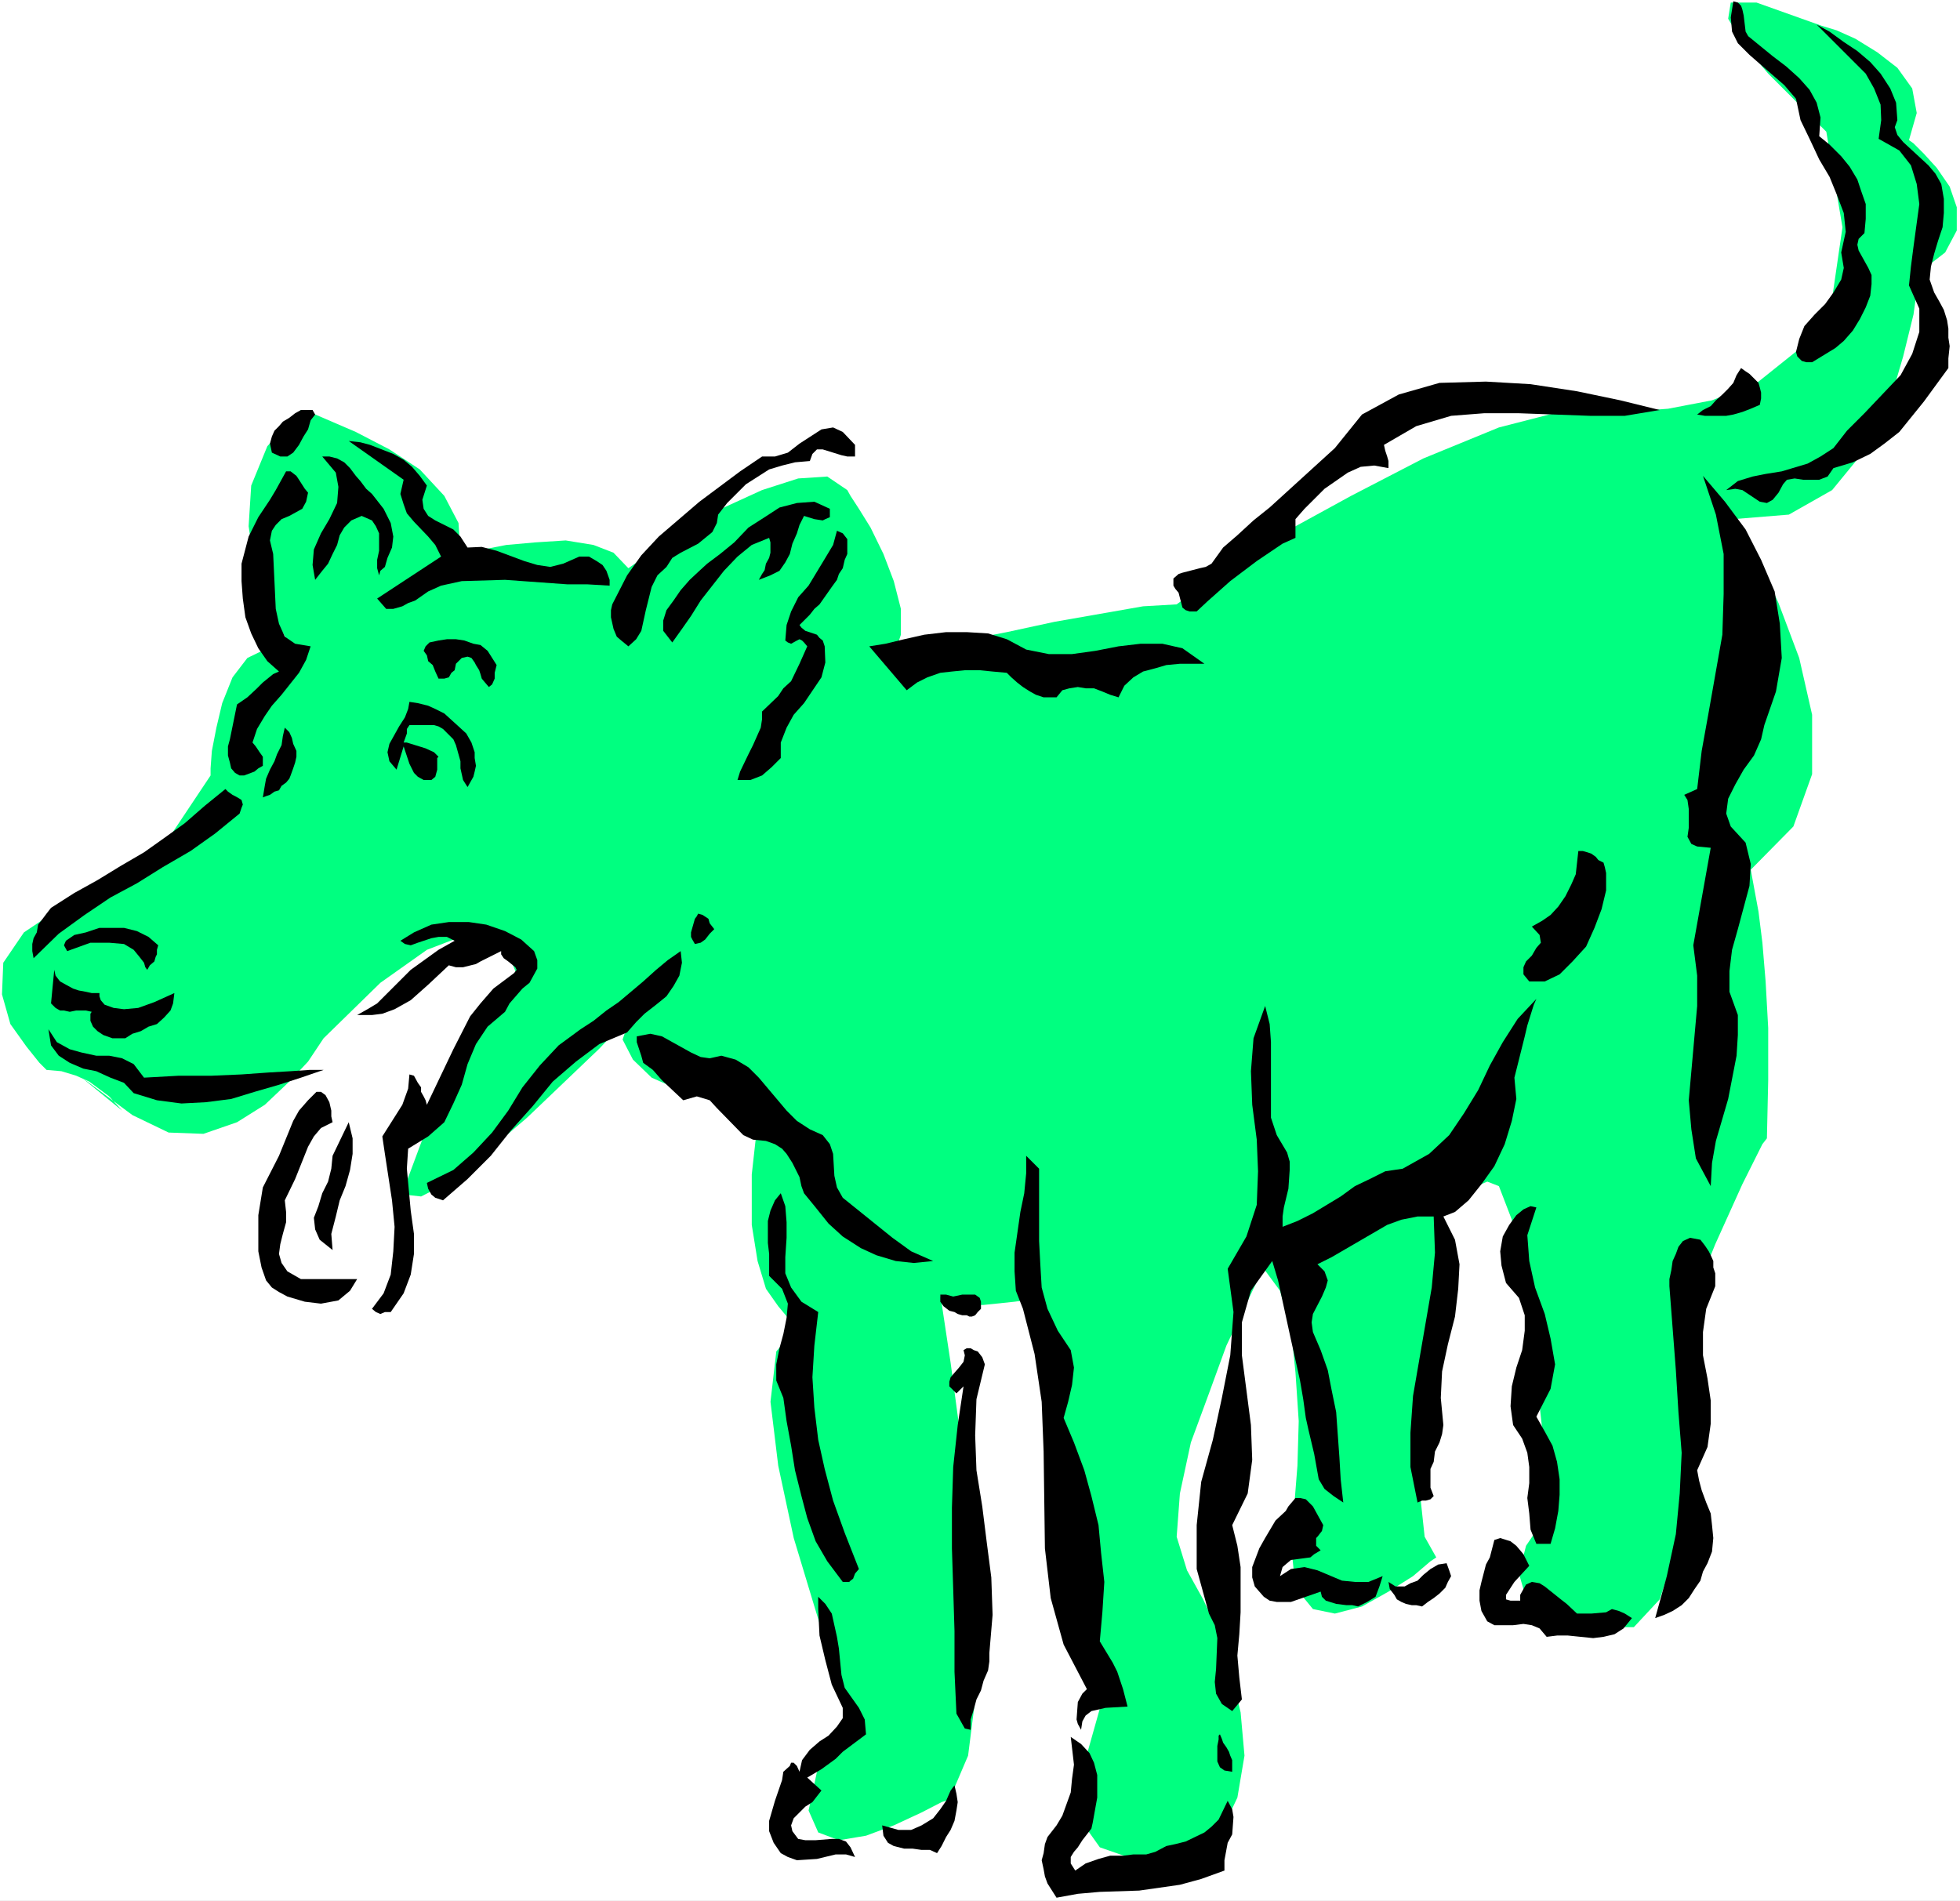 <?xml version="1.0" encoding="UTF-8" standalone="no"?>
<svg
   version="1.0"
   width="129.766mm"
   height="125.867mm"
   id="svg43"
   sodipodi:docname="Dog 58.wmf"
   xmlns:inkscape="http://www.inkscape.org/namespaces/inkscape"
   xmlns:sodipodi="http://sodipodi.sourceforge.net/DTD/sodipodi-0.dtd"
   xmlns="http://www.w3.org/2000/svg"
   xmlns:svg="http://www.w3.org/2000/svg">
  <rect width="100%" height="100%" fill="#808080" stroke="none"/>
  <sodipodi:namedview
     id="namedview43"
     pagecolor="#ffffff"
     bordercolor="#000000"
     borderopacity="0.25"
     inkscape:showpageshadow="2"
     inkscape:pageopacity="0.0"
     inkscape:pagecheckerboard="0"
     inkscape:deskcolor="#d1d1d1"
     inkscape:document-units="mm" />
  <defs
     id="defs1">
    <pattern
       id="WMFhbasepattern"
       patternUnits="userSpaceOnUse"
       width="6"
       height="6"
       x="0"
       y="0" />
  </defs>
  <path
     style="fill:#ffffff;fill-opacity:1;fill-rule:evenodd;stroke:none"
     d="M 0,475.72 H 490.455 V 0 H 0 Z"
     id="path1" />
  <path
     style="fill:#00ff80;fill-opacity:1;fill-rule:evenodd;stroke:none"
     d="m 73.366,162.882 -0.97,-1.777 -2.586,-4.363 -3.555,-6.948 -2.586,-8.403 -1.454,-9.695 0.646,-10.18 4.04,-9.857 8.403,-9.049 2.101,0.485 11.635,5.009 8.403,4.363 7.595,5.009 6.141,6.625 3.555,6.787 0.485,7.756 1.454,-0.323 10.019,-1.939 7.272,-0.646 7.595,-0.485 6.949,1.131 5.01,1.939 3.717,3.878 2.101,-1.454 12.766,-8.726 9.05,-5.009 9.534,-4.363 9.05,-2.909 7.272,-0.485 5.01,3.393 0.808,1.454 2.101,3.232 2.909,4.686 3.232,6.625 2.586,6.787 1.778,6.948 v 6.464 l -2.101,6.302 2.101,-0.808 6.302,-1.454 9.373,-2.585 10.827,-2.101 11.958,-2.585 22.139,-3.878 8.403,-0.485 3.555,-2.585 22.947,-15.189 17.13,-9.372 18.099,-9.372 18.907,-7.756 16.968,-4.363 14.544,0.485 10.827,-0.808 10.989,-2.101 11.635,-4.686 10.504,-8.403 7.918,-12.442 2.586,-17.775 -4.04,-23.915 -7.595,-7.595 -6.949,-6.948 -6.141,-7.272 -3.878,-6.464 0.646,-4.04 h 6.464 l 16.322,5.817 3.717,1.131 4.686,2.101 5.494,3.393 5.01,3.878 3.717,5.171 1.131,6.14 -1.939,6.787 1.131,0.808 2.586,2.585 3.232,3.555 3.232,4.686 1.778,5.171 v 5.817 l -2.909,5.494 -6.464,5.009 -1.454,10.503 -2.586,10.503 -3.555,12.119 -6.141,11.473 -8.08,9.857 -10.827,6.14 -13.898,1.131 6.302,10.18 5.01,10.826 5.171,13.735 3.232,14.22 v 14.866 l -4.686,13.089 -10.666,10.826 1.939,10.503 0.97,7.756 0.808,9.695 0.646,11.634 v 13.089 l -0.323,14.543 -1.131,1.454 -5.01,10.019 -6.787,15.028 -3.07,7.595 -2.101,6.14 -0.808,5.009 v 13.412 l -0.323,13.897 -1.131,15.513 -2.424,15.028 -4.04,12.281 -6.464,6.948 h -8.888 -1.293 l -4.04,-0.808 -4.686,-1.454 -4.686,-2.262 -3.717,-3.878 -1.454,-5.009 1.778,-6.948 6.141,-9.049 -0.646,-4.04 -0.808,-10.18 -3.232,-29.732 -2.424,-15.674 -2.586,-12.927 -3.232,-8.403 -2.909,-1.131 -10.989,4.686 -0.646,3.232 -2.586,23.592 -1.454,16.321 -1.131,15.997 v 14.543 l 1.131,10.503 2.909,5.171 -1.454,0.97 -4.363,3.717 -6.141,3.878 -6.626,3.717 -6.787,1.777 -5.494,-1.131 -4.363,-5.332 -1.131,-10.988 0.808,-9.372 0.808,-10.18 0.323,-11.15 -0.808,-12.119 -1.131,-11.15 -2.747,-9.372 -4.04,-5.494 -1.454,2.585 -7.918,16.644 -4.363,11.958 -4.525,12.281 -2.747,12.766 -0.808,10.826 2.586,8.403 4.04,7.272 3.555,7.595 3.232,9.857 2.586,10.826 0.97,10.826 -1.778,10.503 -4.686,9.857 -7.918,2.909 -7.272,1.454 -7.595,0.646 -6.949,-2.424 -4.363,-6.14 -0.323,-11.958 5.01,-17.775 -0.646,-4.525 -6.626,-45.245 -3.232,-18.421 -2.909,-16.482 -2.909,-11.634 -1.778,-4.686 h -1.131 l -2.424,0.323 -7.757,0.808 h -4.202 -3.717 l -2.101,-1.131 -0.808,-1.454 2.586,17.128 2.424,18.098 2.586,21.007 1.454,21.815 v 20.683 l -2.101,16.644 -4.686,10.988 -1.939,0.646 -5.01,2.585 -6.949,3.232 -6.949,2.585 -6.787,1.131 -5.171,-1.939 -2.424,-5.494 2.101,-9.695 9.534,-11.634 -1.454,-4.04 -4.04,-10.342 -4.686,-15.351 -5.171,-17.128 -3.878,-18.098 -1.939,-15.997 1.454,-12.604 5.818,-6.948 -0.646,-0.323 -2.262,-1.131 -2.424,-2.909 -3.07,-4.363 -2.101,-6.948 -1.454,-9.049 v -12.604 l 1.778,-15.997 -6.464,-1.454 -6.464,-1.454 -6.949,-2.262 -6.949,-3.07 -4.686,-4.525 -2.586,-5.009 2.101,-6.14 -7.918,8.403 -18.099,17.29 -10.181,8.726 -9.05,7.272 -7.272,3.717 -4.363,-0.485 0.323,-2.101 5.171,-13.897 7.918,-18.744 4.686,-8.726 5.171,-7.272 5.01,-3.555 -0.323,-1.616 -1.131,-2.747 -2.424,-3.393 -4.04,-2.101 -6.141,-0.323 -8.403,3.232 -11.635,8.241 -14.221,13.897 -0.97,1.454 -2.909,4.363 -4.686,5.009 -6.141,5.817 -6.949,4.363 -8.403,2.909 -8.726,-0.323 -9.05,-4.363 -11.312,-8.403 -0.97,-0.646 9.696,7.918 -3.232,-3.555 -5.01,-3.717 -3.232,-1.454 -3.717,-1.131 -3.717,-0.323 -1.778,-1.777 -3.232,-4.04 -4.04,-5.656 -2.101,-7.433 0.323,-7.918 5.171,-7.595 10.827,-7.272 18.422,-5.817 17.453,-26.178 v -1.777 l 0.323,-4.363 1.131,-5.817 1.454,-6.14 2.586,-6.464 3.717,-4.848 5.01,-2.424 z"
     id="path2" />
  <path
     style="fill:#000000;fill-opacity:1;fill-rule:evenodd;stroke:none"
     d="m 437.451,9.049 6.141,5.009 3.394,2.585 3.232,2.909 2.586,2.909 1.778,3.232 0.97,3.717 -0.323,4.686 2.586,2.101 2.909,2.909 2.101,2.585 1.939,3.232 0.97,2.909 1.131,3.232 v 3.717 l -0.323,3.555 -1.454,1.454 -0.323,1.454 0.323,1.454 2.424,4.363 0.808,1.777 v 2.262 l -0.323,2.909 -1.131,2.909 -1.454,2.909 -1.778,2.909 -2.262,2.585 -2.101,1.777 -5.818,3.555 h -1.454 l -1.131,-0.323 -1.131,-1.131 -0.323,-1.131 0.808,-3.232 1.293,-3.232 2.586,-2.909 2.586,-2.585 2.101,-2.909 1.939,-3.232 0.646,-2.909 -0.646,-3.878 1.131,-5.171 -0.485,-4.686 -1.778,-4.686 -1.778,-4.363 -2.586,-4.363 -2.424,-5.171 -2.262,-4.686 -1.131,-5.332 -2.909,-3.393 -8.726,-7.595 -2.909,-2.909 -1.454,-2.909 -0.323,-3.555 0.646,-4.04 1.131,0.323 0.808,0.808 0.323,0.97 0.323,1.454 0.485,4.04 z"
     id="path3" />
  <path
     style="fill:#000000;fill-opacity:1;fill-rule:evenodd;stroke:none"
     d="m 474.78,30.056 -0.646,1.777 0.646,1.939 1.454,1.777 6.302,5.817 1.778,2.101 1.454,2.585 0.646,3.717 v 3.555 l -0.323,3.555 -1.131,3.393 -0.97,3.232 -0.808,3.232 -0.323,3.232 1.131,3.232 1.293,2.262 1.131,2.101 0.808,2.585 0.323,2.101 v 2.262 l 0.323,2.101 -0.323,3.07 v 2.424 l -6.141,8.403 -6.141,7.595 -3.717,2.909 -3.555,2.585 -4.363,2.101 -4.848,1.454 -1.454,2.101 -2.101,0.808 h -2.262 -1.778 l -2.101,-0.323 -1.939,0.323 -0.97,1.131 -1.131,2.101 -1.454,1.777 -1.454,0.808 -1.778,-0.323 -4.363,-2.909 -1.778,-0.323 -2.262,0.323 2.909,-2.262 3.717,-1.131 3.232,-0.646 4.04,-0.646 6.464,-1.939 3.232,-1.777 3.232,-2.101 3.394,-4.363 4.363,-4.363 9.05,-9.534 2.909,-5.332 1.778,-5.494 v -5.817 l -2.586,-5.817 0.485,-4.686 0.646,-5.009 1.454,-10.665 -0.646,-5.009 -1.454,-4.686 -2.909,-3.717 -5.171,-2.909 0.646,-4.686 -0.162,-3.878 -1.616,-4.04 -2.101,-3.717 -3.232,-3.232 -9.05,-9.049 3.232,1.777 3.555,2.585 3.394,2.262 3.232,2.747 2.586,2.909 2.424,3.717 1.454,3.555 z"
     id="path4" />
  <path
     style="fill:#000000;fill-opacity:1;fill-rule:evenodd;stroke:none"
     d="m 440.36,101.317 -2.262,0.97 -2.101,0.808 -2.262,0.646 -1.778,0.323 h -1.778 -1.778 -1.778 l -1.939,-0.323 1.454,-1.131 1.939,-0.97 1.293,-1.454 1.616,-1.454 1.454,-1.454 1.293,-1.454 0.808,-1.939 1.131,-1.777 1.131,0.808 0.97,0.646 1.131,1.131 1.131,1.131 0.323,1.131 0.323,1.293 v 1.454 z"
     id="path5" />
  <path
     style="fill:#000000;fill-opacity:1;fill-rule:evenodd;stroke:none"
     d="m 415.312,102.609 -8.726,1.454 h -8.726 l -17.776,-0.646 h -8.726 l -8.242,0.646 -8.726,2.585 -8.08,4.686 0.323,1.454 0.485,1.454 0.323,1.131 v 1.777 l -3.555,-0.646 -3.394,0.323 -3.232,1.454 -5.818,4.04 -5.01,5.009 -2.262,2.585 v 4.686 l -3.232,1.454 -6.464,4.363 -6.626,5.009 -5.818,5.171 -2.586,2.424 h -1.778 l -0.97,-0.323 -0.808,-0.646 -0.97,-3.717 -0.808,-0.97 -0.485,-0.808 v -1.777 l 1.293,-1.131 0.97,-0.323 4.363,-1.131 1.454,-0.323 1.454,-0.808 2.909,-4.04 3.555,-3.07 4.04,-3.717 4.04,-3.232 16.322,-14.866 6.787,-8.403 9.211,-5.009 10.181,-2.909 11.635,-0.323 11.15,0.646 11.635,1.777 10.827,2.262 z"
     id="path6" />
  <path
     style="fill:#000000;fill-opacity:1;fill-rule:evenodd;stroke:none"
     d="m 78.861,103.74 -1.131,1.454 -0.646,2.262 -1.131,1.777 -1.131,2.101 -1.454,1.939 -1.454,0.97 h -1.778 l -2.101,-0.97 -0.485,-2.262 0.485,-1.777 0.646,-1.454 1.131,-1.131 0.97,-1.131 1.616,-0.97 1.454,-1.131 1.454,-0.808 h 0.97 1.131 0.808 z"
     id="path7" />
  <path
     style="fill:#000000;fill-opacity:1;fill-rule:evenodd;stroke:none"
     d="m 213.958,111.335 v 2.909 h -1.939 l -1.454,-0.323 -4.686,-1.454 h -1.454 l -1.131,1.131 -0.646,1.777 -3.717,0.323 -3.232,0.808 -3.232,0.97 -5.818,3.717 -4.686,4.686 -2.262,2.909 -0.323,2.101 -1.131,2.262 -3.555,2.909 -4.363,2.262 -2.101,1.293 -1.454,2.262 -2.262,2.101 -1.454,2.909 -0.646,2.585 -0.808,3.232 -1.131,5.171 -1.293,2.101 -1.939,1.777 -1.778,-1.454 -1.131,-0.97 -0.808,-1.939 -0.646,-2.909 v -1.777 l 0.323,-1.454 3.717,-7.272 3.555,-5.009 4.363,-4.686 10.181,-8.726 10.181,-7.595 5.494,-3.717 h 3.232 l 3.232,-0.97 2.909,-2.262 5.494,-3.555 2.909,-0.485 2.424,1.131 z"
     id="path8" />
  <path
     style="fill:#000000;fill-opacity:1;fill-rule:evenodd;stroke:none"
     d="m 106.817,121.515 -1.131,3.555 0.323,2.262 1.131,1.777 1.778,1.131 2.262,1.131 2.262,1.131 1.778,1.777 1.778,2.747 3.555,-0.162 3.717,0.97 6.949,2.585 3.232,0.97 3.232,0.485 3.232,-0.808 4.04,-1.777 h 2.424 l 1.939,1.131 1.454,0.97 0.97,1.454 0.808,2.262 v 1.131 0.323 l -5.494,-0.323 h -5.01 l -15.675,-1.131 -10.827,0.323 -5.171,1.131 -3.232,1.454 -3.232,2.262 -1.778,0.646 -1.454,0.808 -2.262,0.646 h -1.778 l -2.262,-2.585 15.998,-10.503 -1.454,-2.909 -1.778,-2.101 -3.555,-3.717 -1.778,-2.101 -0.808,-2.262 -0.808,-2.585 0.808,-3.555 -13.736,-9.695 2.909,0.323 2.424,0.646 5.818,2.262 2.586,1.454 2.101,1.777 1.939,2.262 z"
     id="path9" />
  <path
     style="fill:#000000;fill-opacity:1;fill-rule:evenodd;stroke:none"
     d="m 93.081,123.616 2.909,3.717 1.778,3.555 0.646,3.393 -0.323,2.747 -1.131,2.585 -0.646,2.262 -1.131,0.97 -0.323,1.131 -0.485,-1.777 v -2.101 l 0.485,-2.262 v -2.101 -2.262 l -0.808,-1.777 -0.97,-1.454 -2.586,-1.131 -2.586,1.131 -1.778,1.777 -1.131,1.939 -0.646,2.424 -1.131,2.262 -1.131,2.424 -1.454,1.777 -1.778,2.262 -0.646,-3.717 0.323,-3.878 1.778,-4.04 2.101,-3.555 1.939,-4.04 0.323,-4.04 -0.646,-3.555 -3.394,-4.04 h 1.778 l 1.939,0.485 1.778,0.97 1.454,1.454 1.454,1.939 1.131,1.293 1.454,1.939 z"
     id="path10" />
  <path
     style="fill:#000000;fill-opacity:1;fill-rule:evenodd;stroke:none"
     d="m 77.083,123.293 -0.485,2.262 -0.97,1.777 -3.232,1.777 -1.939,0.808 -1.454,1.454 -0.97,1.454 -0.485,2.424 0.808,3.393 0.646,13.735 0.808,3.717 1.454,3.232 2.586,1.777 3.878,0.646 -1.131,3.393 -1.778,3.232 -4.363,5.494 -2.424,2.747 -1.778,2.585 -1.939,3.232 -1.131,3.393 0.808,0.97 0.97,1.454 0.808,1.131 v 2.262 l -1.131,0.646 -0.97,0.808 -2.586,0.97 h -1.131 l -1.131,-0.646 -0.97,-1.131 -0.323,-1.454 -0.485,-1.777 v -2.262 l 0.485,-1.777 1.778,-8.726 2.586,-1.777 2.424,-2.262 1.454,-1.454 2.586,-2.101 1.454,-0.646 -2.909,-2.585 -2.262,-3.232 -1.778,-3.717 -1.454,-4.04 -0.646,-4.686 -0.323,-4.363 v -4.363 l 1.778,-6.787 2.424,-4.848 2.909,-4.363 1.454,-2.424 2.586,-4.686 h 1.131 l 1.454,1.131 0.646,0.97 1.454,2.262 z"
     id="path11" />
  <path
     style="fill:#000000;fill-opacity:1;fill-rule:evenodd;stroke:none"
     d="m 441.491,181.465 -0.808,3.555 -1.778,4.04 -2.586,3.555 -2.101,3.717 -1.778,3.555 -0.485,3.717 1.131,3.232 3.717,4.04 1.293,5.332 -0.323,5.494 -2.909,10.826 -1.454,5.171 -0.646,5.332 v 5.171 l 2.101,5.817 v 5.009 l -0.323,5.171 -2.101,10.826 -3.07,10.503 -0.97,5.494 -0.323,5.817 -3.717,-6.948 -1.131,-7.272 -0.646,-7.272 2.101,-23.592 v -7.595 l -0.97,-7.595 4.363,-24.4 -3.394,-0.323 -1.454,-0.646 -0.97,-1.777 0.323,-2.262 v -2.101 -2.585 l -0.323,-2.262 -0.808,-1.293 3.232,-1.454 1.131,-9.534 1.778,-9.857 3.394,-19.229 0.323,-10.18 v -10.019 l -1.939,-9.857 -3.232,-9.695 5.494,6.464 5.171,6.948 3.878,7.595 3.394,7.918 1.293,8.079 0.485,8.564 -1.454,8.403 z"
     id="path12" />
  <path
     style="fill:#000000;fill-opacity:1;fill-rule:evenodd;stroke:none"
     d="m 207.656,127.333 v 0.808 1.293 l -1.131,0.485 -0.646,0.323 -2.101,-0.323 -2.586,-0.808 -1.131,2.262 -0.646,2.101 -1.131,2.585 -0.646,2.585 -1.131,2.101 -1.454,2.101 -2.262,1.131 -2.909,1.131 0.808,-1.454 0.646,-0.97 0.323,-1.616 0.808,-1.454 0.323,-1.293 v -1.293 -1.293 l -0.323,-1.131 -4.363,1.777 -3.555,2.909 -3.394,3.555 -2.909,3.717 -2.909,3.717 -2.424,3.878 -2.262,3.232 -2.424,3.393 -2.262,-2.909 v -2.585 l 0.808,-2.585 1.778,-2.424 1.778,-2.585 2.262,-2.585 2.424,-2.262 1.939,-1.777 3.232,-2.424 3.555,-2.909 3.555,-3.717 4.04,-2.585 3.717,-2.424 4.363,-1.131 4.363,-0.323 z"
     id="path13" />
  <path
     style="fill:#000000;fill-opacity:1;fill-rule:evenodd;stroke:none"
     d="m 209.433,145.107 -1.293,1.777 -3.07,4.363 -1.293,1.131 -1.131,1.454 -2.586,2.585 0.485,0.646 0.97,0.808 2.909,0.97 0.646,0.808 0.808,0.646 0.485,1.454 0.162,4.04 -0.97,3.717 -4.363,6.464 -2.586,2.909 -1.778,3.232 -1.454,3.717 v 3.878 l -2.262,2.262 -2.424,2.101 -2.909,1.131 h -1.778 -1.454 l 0.646,-2.101 2.101,-4.363 1.131,-2.262 1.939,-4.363 0.323,-2.101 v -1.939 l 4.04,-3.878 1.293,-1.939 1.939,-1.777 2.101,-4.363 1.939,-4.363 -0.808,-0.97 -0.485,-0.485 -0.646,-0.323 -0.646,0.323 -1.454,0.808 -0.808,-0.323 -0.646,-0.485 0.323,-3.878 1.131,-3.393 1.778,-3.555 2.586,-2.909 4.202,-6.948 1.939,-3.232 0.97,-3.555 1.454,0.646 1.131,1.454 v 1.939 1.777 l -0.646,1.454 -0.485,2.101 -0.97,1.454 z"
     id="path14" />
  <path
     style="fill:#000000;fill-opacity:1;fill-rule:evenodd;stroke:none"
     d="m 256.782,162.559 5.656,1.131 h 5.818 l 5.818,-0.808 5.818,-1.131 5.494,-0.646 h 5.494 l 5.01,1.131 5.494,3.878 h -3.394 -2.747 l -3.394,0.323 -2.747,0.808 -3.07,0.808 -2.424,1.454 -2.262,2.101 -1.454,2.909 -2.101,-0.646 -1.939,-0.808 -2.101,-0.808 h -2.101 l -1.939,-0.323 -2.101,0.323 -1.778,0.485 -1.454,1.777 h -1.939 -1.293 l -1.939,-0.646 -1.454,-0.808 -1.778,-1.131 -1.454,-1.131 -1.454,-1.293 -1.131,-1.131 -3.555,-0.323 -3.232,-0.323 h -3.717 l -3.232,0.323 -2.909,0.323 -3.232,1.131 -2.586,1.293 -2.586,1.939 -9.373,-10.988 4.04,-0.646 4.686,-1.131 5.01,-1.131 5.494,-0.646 h 5.171 l 5.333,0.323 4.686,1.454 z"
     id="path15" />
  <path
     style="fill:#000000;fill-opacity:1;fill-rule:evenodd;stroke:none"
     d="m 124.27,166.437 -0.485,1.939 v 1.454 l -0.646,1.454 -0.808,0.646 -0.97,-1.131 -0.808,-0.97 -0.323,-1.131 -0.323,-0.97 -0.808,-1.293 -0.323,-0.646 -0.808,-1.131 -0.97,-0.323 -1.454,0.323 -0.808,0.808 -0.646,0.646 -0.323,1.616 -0.808,0.646 -0.646,1.131 -1.131,0.323 h -1.454 l -0.808,-1.777 -0.646,-1.616 -1.131,-0.97 -0.323,-1.454 -0.808,-1.131 0.485,-1.131 0.97,-0.97 2.262,-0.485 2.101,-0.323 h 2.262 l 2.101,0.323 2.262,0.808 1.778,0.323 1.778,1.454 1.131,1.777 z"
     id="path16" />
  <path
     style="fill:#000000;fill-opacity:1;fill-rule:evenodd;stroke:none"
     d="m 117.968,185.828 0.808,2.424 v 1.454 l 0.323,1.939 -0.323,1.454 -0.323,1.293 -1.454,2.585 -1.131,-1.777 -0.646,-2.909 v -1.777 l -1.131,-4.04 -0.646,-1.454 -1.131,-1.131 -1.454,-1.454 -1.131,-0.646 -1.131,-0.323 h -2.101 -1.454 -2.586 l -0.646,0.97 v 1.131 l -0.808,2.262 h 0.808 l 4.686,1.454 2.101,0.97 1.131,1.131 -0.323,0.323 v 1.939 0.97 l -0.485,1.777 -0.97,0.808 h -1.939 l -1.454,-0.808 -0.97,-0.97 -1.131,-2.262 -1.454,-4.363 -1.778,5.817 -1.778,-2.101 -0.485,-2.262 0.485,-2.101 2.424,-4.363 1.454,-2.262 0.808,-2.101 0.323,-1.777 2.101,0.323 2.586,0.646 1.778,0.808 2.262,1.131 3.555,3.232 1.939,1.777 z"
     id="path17" />
  <path
     style="fill:#000000;fill-opacity:1;fill-rule:evenodd;stroke:none"
     d="m 72.72,194.069 -0.323,0.808 -0.808,0.97 -1.131,0.808 -0.646,1.131 -1.131,0.323 -1.131,0.808 -0.97,0.323 -0.808,0.323 0.485,-2.909 0.323,-1.777 0.97,-2.262 1.131,-2.101 0.646,-1.777 1.131,-2.262 0.323,-2.262 0.485,-2.101 1.131,1.131 0.646,1.454 0.323,1.454 0.808,1.777 v 1.454 l -0.323,1.454 -0.485,1.454 z"
     id="path18" />
  <path
     style="fill:#000000;fill-opacity:1;fill-rule:evenodd;stroke:none"
     d="m 59.954,203.603 -6.141,5.009 -6.141,4.363 -6.949,4.04 -6.464,4.04 -6.626,3.555 -6.464,4.363 -6.464,4.686 -6.302,6.14 -0.323,-1.777 v -1.777 l 0.323,-1.454 0.808,-1.454 0.323,-1.939 1.131,-1.454 0.97,-1.293 1.131,-1.454 5.818,-3.717 5.818,-3.232 5.818,-3.555 5.818,-3.393 5.01,-3.555 5.171,-3.717 5.01,-4.363 5.171,-4.201 0.646,0.646 1.131,0.808 0.646,0.323 1.131,0.646 0.485,0.323 0.323,1.131 -0.323,0.808 z"
     id="path19" />
  <path
     style="fill:#000000;fill-opacity:1;fill-rule:evenodd;stroke:none"
     d="m 401.899,218.469 v 4.363 l -1.131,4.686 -1.778,4.686 -2.101,4.686 -3.394,3.717 -3.232,3.232 -3.717,1.777 h -3.878 l -1.454,-1.777 v -1.777 l 0.646,-1.454 1.454,-1.454 1.131,-1.939 1.131,-1.293 -0.323,-1.939 -1.939,-2.101 2.586,-1.454 2.101,-1.454 1.939,-2.101 1.778,-2.585 1.454,-2.909 1.131,-2.585 0.323,-2.909 0.323,-2.909 h 1.131 l 1.131,0.323 0.97,0.323 1.131,0.808 0.646,0.808 1.293,0.646 0.323,1.131 z"
     id="path20" />
  <path
     style="fill:#000000;fill-opacity:1;fill-rule:evenodd;stroke:none"
     d="m 178.729,232.527 -1.131,1.131 -1.131,1.454 -1.131,0.808 -1.454,0.323 -0.646,-1.131 -0.323,-0.646 v -1.131 l 0.323,-1.131 0.323,-1.131 0.323,-1.131 0.485,-0.646 0.323,-0.646 1.131,0.323 1.454,0.97 0.323,1.131 z"
     id="path21" />
  <path
     style="fill:#000000;fill-opacity:1;fill-rule:evenodd;stroke:none"
     d="m 133.643,238.021 0.808,2.262 v 2.101 l -1.939,3.555 -1.778,1.454 -3.232,3.717 -1.131,2.101 -4.363,3.717 -2.909,4.363 -2.101,5.009 -1.454,5.171 -2.101,4.686 -2.262,4.686 -4.04,3.555 -5.01,3.07 -0.323,5.009 0.97,10.503 0.808,5.817 v 5.009 l -0.808,5.171 -1.778,4.686 -3.232,4.686 h -1.454 l -1.131,0.485 -1.131,-0.485 -0.97,-0.808 2.909,-3.878 1.778,-4.686 0.646,-5.817 0.323,-6.14 -0.646,-6.625 -1.778,-11.634 -0.646,-4.363 5.01,-7.918 1.454,-4.04 0.323,-3.555 1.131,0.323 0.97,1.777 0.808,1.131 v 1.131 l 0.646,1.131 0.485,0.97 0.323,1.131 6.626,-13.897 4.202,-8.241 2.586,-3.232 3.232,-3.717 5.171,-3.878 0.646,-0.808 -0.323,-0.646 -1.778,-1.454 -1.131,-0.808 -0.646,-0.97 v -0.808 l -5.171,2.585 -1.131,0.646 -3.232,0.808 h -1.778 l -1.778,-0.485 -5.171,4.848 -4.363,3.878 -4.04,2.262 -3.07,1.131 -2.586,0.323 h -2.262 -1.454 l 2.586,-1.454 2.424,-1.454 8.403,-8.403 6.949,-5.009 4.04,-2.262 -1.939,-0.97 h -2.101 l -1.778,0.323 -3.394,1.131 -1.778,0.646 -1.454,-0.323 -1.131,-0.808 3.394,-2.101 4.363,-1.939 4.363,-0.646 h 5.01 l 4.363,0.646 4.686,1.616 4.04,2.101 z"
     id="path22" />
  <path
     style="fill:#000000;fill-opacity:1;fill-rule:evenodd;stroke:none"
     d="m 39.592,236.567 -0.323,1.131 v 1.131 l -0.323,0.646 -0.323,1.131 -1.131,0.97 -0.646,1.131 -0.485,-0.646 -0.323,-1.131 -1.131,-1.454 -1.454,-1.777 -2.424,-1.454 -3.717,-0.323 h -4.686 l -5.818,2.101 -0.808,-1.454 0.485,-1.131 2.101,-1.454 2.909,-0.646 3.394,-1.131 h 3.232 2.909 l 3.232,0.808 2.909,1.454 z"
     id="path23" />
  <path
     style="fill:#000000;fill-opacity:1;fill-rule:evenodd;stroke:none"
     d="m 156.913,258.382 -6.949,2.909 -5.818,4.363 -5.818,5.009 -5.01,6.14 -5.494,6.14 -5.01,6.302 -5.818,5.817 -6.141,5.332 -1.939,-0.646 -0.97,-0.808 -0.808,-1.454 -0.323,-1.454 6.626,-3.232 5.01,-4.363 4.686,-5.009 4.04,-5.494 3.555,-5.817 4.363,-5.494 4.686,-5.009 5.494,-4.04 3.232,-2.101 3.232,-2.585 3.07,-2.101 3.07,-2.585 3.07,-2.585 3.232,-2.909 2.909,-2.424 3.232,-2.262 0.323,2.909 -0.646,3.232 -1.454,2.585 -1.778,2.585 -2.586,2.101 -2.909,2.262 -2.101,2.101 z"
     id="path24" />
  <path
     style="fill:#000000;fill-opacity:1;fill-rule:evenodd;stroke:none"
     d="m 24.886,248.525 v 0.808 l 0.323,0.97 0.97,1.131 2.262,0.808 2.586,0.323 3.555,-0.323 4.04,-1.454 5.01,-2.262 -0.323,2.585 -0.646,1.777 -1.616,1.777 -1.778,1.616 -2.101,0.646 -1.939,1.131 -2.101,0.646 -1.778,1.131 h -3.232 l -2.262,-0.808 -1.454,-0.97 -1.131,-1.131 -0.646,-1.454 v -1.131 -0.646 l 0.323,-0.485 -1.454,-0.323 h -1.454 -0.97 l -1.616,0.323 -1.454,-0.323 h -0.97 l -1.131,-0.646 -1.131,-1.131 0.808,-8.403 0.323,1.454 1.131,1.454 1.454,0.808 1.778,0.97 1.454,0.485 1.778,0.323 1.454,0.323 z"
     id="path25" />
  <path
     style="fill:#000000;fill-opacity:1;fill-rule:evenodd;stroke:none"
     d="m 378.952,269.693 0.485,5.332 -1.131,5.494 -1.778,5.817 -2.586,5.494 -3.232,4.525 -3.232,4.04 -3.394,2.909 -2.909,1.131 2.909,5.817 1.131,6.14 -0.323,6.14 -0.808,6.948 -1.778,6.948 -1.454,6.787 -0.323,6.625 0.646,6.787 -0.323,2.262 -0.646,2.101 -1.131,2.262 -0.323,2.585 -0.808,1.777 v 2.585 2.101 l 0.808,2.101 -0.808,0.808 -1.131,0.323 h -0.97 l -1.131,0.485 -1.778,-8.887 v -8.564 l 0.646,-9.211 4.686,-27.147 0.808,-8.726 -0.323,-9.049 h -4.04 l -4.04,0.808 -3.555,1.293 -13.898,8.079 -3.555,1.777 1.778,1.777 0.808,2.262 -0.485,1.777 -0.97,2.262 -2.262,4.363 -0.323,2.101 0.323,2.424 1.939,4.524 1.778,5.009 0.97,5.009 1.131,5.494 0.808,11.311 0.323,5.494 0.646,5.817 -2.424,-1.616 -2.262,-1.777 -1.454,-2.424 -1.131,-6.302 -1.454,-6.14 -0.646,-2.909 -0.646,-4.686 -0.808,-4.686 -2.262,-10.18 -3.232,-14.866 -1.454,-4.848 -5.333,7.433 -2.262,7.918 v 8.241 l 1.131,8.726 1.131,8.726 0.323,8.726 -1.131,8.403 -3.878,7.918 1.293,5.171 0.808,5.332 v 11.311 l -0.323,5.494 -0.485,5.332 0.485,5.494 0.646,5.494 -2.424,2.909 -2.586,-1.777 -1.454,-2.585 -0.323,-2.909 0.323,-3.232 0.323,-7.756 -0.646,-3.232 -1.454,-2.909 -3.07,-11.15 v -10.988 l 1.131,-10.826 2.909,-10.503 2.262,-10.503 2.101,-10.665 0.808,-10.826 -1.454,-10.826 4.686,-8.079 2.586,-7.918 0.323,-8.403 -0.323,-7.918 -1.131,-8.726 -0.323,-8.403 0.646,-8.241 2.909,-8.079 1.131,4.525 0.323,4.524 v 4.848 5.009 4.686 4.363 l 1.454,4.363 2.586,4.363 0.646,2.262 v 2.101 l -0.323,4.686 -1.131,4.686 -0.323,2.262 v 2.585 l 3.717,-1.454 3.878,-1.939 6.949,-4.201 3.555,-2.585 3.717,-1.777 3.878,-1.939 4.363,-0.646 6.626,-3.717 5.01,-4.686 3.717,-5.494 3.555,-5.817 2.909,-6.14 3.232,-5.817 3.717,-5.817 4.686,-5.009 -0.646,1.454 -1.616,5.171 -0.646,2.747 -1.454,5.817 z"
     id="path26" />
  <path
     style="fill:#000000;fill-opacity:1;fill-rule:evenodd;stroke:none"
     d="m 36.037,269.693 8.726,-0.485 h 8.242 l 7.434,-0.323 6.787,-0.485 5.494,-0.323 4.686,-0.323 h 2.586 0.97 l -5.656,1.939 -5.494,1.777 -6.141,1.777 -5.818,1.777 -6.302,0.808 -6.141,0.323 -6.141,-0.808 -5.818,-1.777 -2.424,-2.585 -3.394,-1.293 -3.555,-1.616 -3.232,-0.646 -3.394,-1.454 -2.747,-1.777 -1.939,-2.585 -0.646,-4.04 2.101,3.232 3.232,1.777 2.909,0.808 3.717,0.808 h 3.232 l 3.232,0.646 2.909,1.454 z"
     id="path27" />
  <path
     style="fill:#000000;fill-opacity:1;fill-rule:evenodd;stroke:none"
     d="m 180.507,264.199 3.555,0.97 3.232,1.939 2.586,2.585 6.949,8.241 2.586,2.585 3.232,2.101 3.232,1.454 1.778,2.262 0.808,2.424 0.323,5.494 0.646,2.909 1.454,2.585 12.443,10.019 4.686,3.393 5.494,2.424 -4.848,0.485 -4.525,-0.485 -4.848,-1.454 -3.878,-1.777 -4.525,-2.909 -3.555,-3.232 -3.232,-4.04 -2.909,-3.555 -0.646,-1.777 -0.485,-2.262 -1.778,-3.555 -1.454,-2.262 -1.131,-1.293 -1.778,-1.131 -2.262,-0.808 -3.232,-0.323 -2.424,-1.131 -6.626,-6.787 -1.778,-1.939 -3.232,-0.97 -3.394,0.97 -5.333,-5.009 -2.262,-2.585 -2.424,-1.777 -0.485,-1.777 -1.131,-3.393 v -1.454 l 3.394,-0.646 2.909,0.646 7.272,4.04 2.424,1.131 2.262,0.323 z"
     id="path28" />
  <path
     style="fill:#000000;fill-opacity:1;fill-rule:evenodd;stroke:none"
     d="m 83.224,280.843 -2.909,1.454 -1.778,2.101 -1.454,2.585 -3.232,8.079 -2.586,5.332 0.323,2.909 v 2.585 l -0.808,2.909 -0.646,2.585 -0.323,2.424 0.646,2.262 1.454,2.101 3.394,1.939 h 14.059 l -1.778,2.909 -2.909,2.424 -4.363,0.808 -4.04,-0.485 -4.363,-1.293 -2.101,-1.131 -1.778,-1.131 -1.454,-1.777 -1.131,-3.232 -0.808,-4.04 v -9.049 l 1.131,-6.948 4.04,-7.918 3.555,-8.726 1.454,-2.585 2.262,-2.585 2.101,-2.101 h 1.131 l 1.131,0.808 0.97,1.777 0.485,2.101 v 1.454 z"
     id="path29" />
  <path
     style="fill:#000000;fill-opacity:1;fill-rule:evenodd;stroke:none"
     d="m 83.224,312.837 -3.232,-2.585 -1.131,-2.585 -0.323,-2.909 1.131,-2.909 0.97,-3.232 1.454,-2.909 0.808,-3.232 0.323,-3.232 4.04,-8.403 0.97,4.04 v 3.878 l -0.646,4.04 -1.131,4.04 -1.454,3.555 -0.97,4.04 -1.131,4.363 z"
     id="path30" />
  <path
     style="fill:#000000;fill-opacity:1;fill-rule:evenodd;stroke:none"
     d="m 260.014,292.477 v 11.958 6.14 l 0.323,6.14 0.323,5.494 1.454,5.332 2.586,5.494 3.232,4.848 0.808,4.363 -0.485,4.363 -0.97,4.201 -1.131,4.04 2.586,6.14 2.586,6.948 1.778,6.464 1.778,7.272 0.646,6.948 0.808,7.272 -0.485,7.595 -0.646,7.272 3.232,5.332 1.131,2.262 1.454,4.363 1.131,4.363 -5.494,0.323 -3.555,0.808 -1.454,1.131 -0.808,1.454 -0.323,2.101 -0.808,-1.454 -0.323,-1.131 0.323,-4.363 1.131,-2.101 1.131,-1.131 -5.818,-11.15 -3.232,-11.634 -1.454,-12.442 -0.323,-24.238 -0.485,-12.442 -1.778,-11.958 -2.909,-11.311 -1.778,-4.524 -0.323,-4.848 v -4.686 l 1.454,-10.18 0.97,-4.686 0.485,-5.009 v -4.363 z"
     id="path31" />
  <path
     style="fill:#000000;fill-opacity:1;fill-rule:evenodd;stroke:none"
     d="m 204.747,328.35 -0.97,8.403 -0.485,7.918 0.485,7.595 0.97,8.079 1.616,7.272 2.101,7.918 2.909,8.079 3.555,9.049 -0.97,1.131 -0.485,1.293 -0.646,0.485 -0.323,0.323 h -0.485 -1.131 l -3.878,-5.171 -2.909,-5.009 -2.101,-5.817 -1.454,-5.494 -1.616,-6.464 -0.97,-6.14 -1.131,-6.14 -0.808,-5.817 -1.778,-4.363 v -4.04 l 0.808,-4.04 0.97,-3.555 0.808,-4.04 0.323,-3.555 -1.454,-3.717 -3.232,-3.232 v -2.909 -2.585 l -0.323,-2.747 v -2.585 -2.909 l 0.646,-2.585 1.131,-2.585 1.454,-1.777 1.131,3.232 0.323,4.04 v 3.878 l -0.323,4.848 v 4.04 l 1.454,3.555 2.586,3.555 z"
     id="path32" />
  <path
     style="fill:#000000;fill-opacity:1;fill-rule:evenodd;stroke:none"
     d="m 384.446,302.172 -2.262,6.948 0.485,6.464 1.454,6.625 2.424,6.625 1.454,6.14 1.131,6.464 -1.131,6.14 -3.555,6.948 2.101,3.717 1.939,3.555 1.131,4.04 0.646,4.363 v 3.878 l -0.323,4.04 -0.808,4.363 -1.131,3.878 h -3.555 l -1.454,-3.555 -0.323,-4.04 -0.485,-3.878 0.485,-3.717 v -4.04 l -0.485,-3.555 -1.293,-3.555 -2.262,-3.393 -0.646,-4.686 0.323,-5.009 1.131,-4.686 1.454,-4.363 0.646,-4.848 v -3.878 l -1.454,-4.363 -3.232,-3.717 -1.131,-4.363 -0.323,-3.555 0.646,-3.717 1.616,-2.909 1.778,-2.424 1.778,-1.454 1.778,-0.808 z"
     id="path33" />
  <path
     style="fill:#000000;fill-opacity:1;fill-rule:evenodd;stroke:none"
     d="m 429.209,321.886 -2.262,5.656 -0.808,5.817 v 5.817 l 1.131,5.817 0.808,5.494 v 5.817 l -0.808,5.817 -2.586,5.817 0.485,2.585 0.646,2.424 1.131,3.07 1.131,2.747 0.323,2.909 0.323,3.232 -0.323,3.393 -1.131,2.909 -1.131,2.101 -0.646,2.262 -1.454,2.101 -1.454,2.262 -1.778,1.777 -2.262,1.454 -2.101,0.97 -2.262,0.808 2.909,-10.503 2.262,-10.503 0.97,-10.18 0.485,-10.18 -0.808,-10.18 -0.646,-10.503 -0.808,-10.503 -0.808,-10.503 v -1.777 l 0.485,-2.262 0.323,-2.262 0.808,-1.777 0.646,-1.777 1.131,-1.454 1.778,-0.808 2.586,0.485 1.131,1.454 0.97,1.454 0.485,0.97 0.646,1.454 v 1.616 l 0.485,1.454 v 1.777 z"
     id="path34" />
  <path
     style="fill:#000000;fill-opacity:1;fill-rule:evenodd;stroke:none"
     d="m 245.47,327.542 -0.808,0.808 -0.646,0.808 -0.808,0.323 h -0.646 l -0.646,-0.323 h -1.131 l -1.131,-0.323 -0.808,-0.485 -1.293,-0.323 -1.454,-1.131 -0.808,-1.131 v -1.777 h 1.454 l 1.778,0.485 2.262,-0.485 h 1.778 1.454 l 1.131,0.808 0.323,0.97 z"
     id="path35" />
  <path
     style="fill:#000000;fill-opacity:1;fill-rule:evenodd;stroke:none"
     d="m 246.44,341.439 -2.101,8.726 -0.323,9.049 0.323,8.726 1.454,9.049 1.131,9.049 1.131,8.726 0.323,9.372 -0.808,9.534 v 2.101 l -0.323,2.262 -1.131,2.585 -0.646,2.424 -1.131,2.262 -0.646,2.424 -0.808,2.585 v 2.585 l -1.454,-0.323 -0.646,-1.131 -0.808,-1.454 -0.646,-1.131 -0.485,-10.503 v -10.18 l -0.323,-10.503 -0.323,-10.18 v -10.18 l 0.323,-10.18 1.131,-10.503 1.454,-9.695 -1.778,1.777 -1.778,-1.777 v -1.131 l 0.323,-1.131 0.97,-1.131 1.131,-1.293 1.131,-1.454 0.323,-1.616 -0.323,-1.293 0.808,-0.485 h 0.97 l 0.808,0.485 0.97,0.323 1.131,1.454 z"
     id="path36" />
  <path
     style="fill:#000000;fill-opacity:1;fill-rule:evenodd;stroke:none"
     d="m 331.118,381.674 -0.323,1.454 -1.131,1.454 -0.323,0.323 v 1.131 0.808 l 1.131,1.131 -1.616,0.97 -0.97,0.808 -4.848,0.646 -0.97,0.808 -1.131,0.97 -0.646,2.262 2.747,-1.777 3.394,-0.485 3.232,0.808 6.141,2.585 3.232,0.323 h 3.394 l 3.555,-1.454 -0.808,2.585 -0.97,2.585 -2.101,1.293 -2.262,1.131 -1.454,-0.323 h -1.454 l -2.586,-0.323 -2.586,-0.808 -0.97,-0.97 -0.323,-1.293 -7.434,2.585 h -1.778 -1.778 l -1.778,-0.323 -1.454,-0.97 -2.262,-2.585 -0.646,-2.262 v -2.585 l 1.778,-4.686 1.454,-2.585 2.586,-4.363 2.586,-2.424 0.646,-1.131 1.778,-2.101 h 1.131 l 1.454,0.323 1.778,1.777 z"
     id="path37" />
  <path
     style="fill:#000000;fill-opacity:1;fill-rule:evenodd;stroke:none"
     d="m 382.668,391.855 -3.717,4.04 -2.101,3.232 v 1.131 l 1.131,0.323 h 2.424 v -1.454 l 0.808,-1.454 0.646,-1.131 1.454,-0.646 1.939,0.323 1.293,0.808 4.04,3.232 1.454,1.131 2.586,2.424 h 1.778 1.778 l 3.717,-0.323 1.454,-0.808 1.778,0.485 1.454,0.646 1.778,1.131 -2.101,2.585 -2.262,1.454 -2.747,0.646 -2.586,0.323 -6.302,-0.646 h -2.747 l -2.586,0.323 -1.778,-2.101 -1.939,-0.808 -2.101,-0.323 -2.586,0.323 h -2.586 -2.101 l -1.778,-0.97 -1.454,-2.585 -0.485,-2.585 v -2.585 l 0.485,-2.101 1.131,-4.363 0.97,-1.777 1.131,-4.363 1.454,-0.485 2.586,0.808 1.454,1.131 1.778,2.101 z"
     id="path38" />
  <path
     style="fill:#000000;fill-opacity:1;fill-rule:evenodd;stroke:none"
     d="m 361.984,391.208 0.646,1.777 0.485,1.454 -0.808,1.454 -0.646,1.454 -1.454,1.454 -1.454,1.131 -1.454,0.97 -1.454,1.131 -1.454,-0.323 h -1.131 l -1.454,-0.323 -1.131,-0.485 -1.131,-0.646 -0.646,-1.131 -1.131,-1.454 -0.323,-1.777 1.778,1.131 h 2.262 l 1.454,-0.808 1.778,-0.646 1.454,-1.454 1.778,-1.454 1.939,-1.131 z"
     id="path39" />
  <path
     style="fill:#000000;fill-opacity:1;fill-rule:evenodd;stroke:none"
     d="m 211.373,422.395 3.555,5.009 1.454,2.909 0.323,3.717 -5.818,4.363 -1.778,1.777 -3.555,2.585 -3.555,2.101 3.555,3.232 -2.262,2.909 -1.778,1.131 -2.909,2.909 -0.646,1.777 0.323,1.454 1.454,1.939 1.778,0.323 h 2.586 l 4.04,-0.323 h 1.778 l 1.778,0.646 1.131,1.454 1.131,2.424 -2.262,-0.646 h -2.586 l -4.686,1.131 -5.01,0.323 -2.262,-0.808 -1.778,-0.97 -1.778,-2.585 -1.131,-2.909 v -2.585 l 1.454,-5.009 1.778,-5.171 0.323,-2.101 1.616,-1.454 0.323,-0.808 h 0.646 l 0.808,0.808 0.646,1.454 0.646,-2.909 1.939,-2.585 2.424,-2.101 2.262,-1.454 2.101,-2.262 1.454,-2.101 v -2.585 l -2.747,-5.817 -1.616,-6.14 -1.454,-6.14 -0.323,-6.625 v -3.07 l 1.778,1.777 1.616,2.424 1.293,5.817 0.485,2.909 0.646,6.625 z"
     id="path40" />
  <path
     style="fill:#000000;fill-opacity:1;fill-rule:evenodd;stroke:none"
     d="m 308.332,443.402 -1.939,-0.323 -1.131,-0.808 -0.646,-1.454 v -1.777 -2.101 l 0.323,-1.616 v -0.97 l 0.323,-0.323 0.485,1.131 0.323,0.97 0.808,1.131 0.646,1.131 0.323,0.97 0.485,1.131 v 1.454 z"
     id="path41" />
  <path
     style="fill:#000000;fill-opacity:1;fill-rule:evenodd;stroke:none"
     d="m 273.427,456.167 -0.323,1.454 -1.131,1.454 -1.131,1.454 -1.131,1.777 -0.97,1.131 -0.808,1.293 v 1.616 l 1.131,1.777 2.586,-1.777 3.232,-1.131 2.909,-0.808 h 3.232 l 2.586,-0.323 h 3.232 l 2.262,-0.646 2.747,-1.454 2.262,-0.485 2.586,-0.646 4.686,-2.262 1.778,-1.454 1.778,-1.777 2.262,-4.686 1.131,2.101 0.323,1.939 -0.323,4.363 -1.131,2.101 -0.808,4.363 v 2.585 l -5.818,2.101 -5.333,1.454 -10.181,1.454 -9.858,0.323 -5.494,0.485 -5.333,0.97 -2.262,-3.555 -0.646,-1.777 -0.323,-1.777 -0.485,-2.262 0.485,-1.777 0.323,-2.262 0.646,-1.777 2.262,-2.909 1.454,-2.424 2.101,-5.817 0.323,-3.393 0.485,-3.555 -0.808,-6.948 2.586,1.777 2.101,2.262 1.131,2.424 0.808,3.07 v 2.585 3.07 z"
     id="path42" />
  <path
     style="fill:#000000;fill-opacity:1;fill-rule:evenodd;stroke:none"
     d="m 234.481,463.762 -1.778,-0.808 h -2.101 l -2.262,-0.323 h -2.101 l -2.586,-0.646 -1.454,-0.808 -1.131,-1.777 -0.323,-2.585 4.04,1.131 h 3.232 l 2.586,-1.131 2.909,-1.777 1.778,-2.262 1.454,-2.101 1.131,-2.585 0.97,-1.293 0.485,2.101 0.323,2.101 -0.323,2.101 -0.485,2.585 -0.97,2.262 -1.131,1.777 -1.131,2.262 z"
     id="path43" />
</svg>
